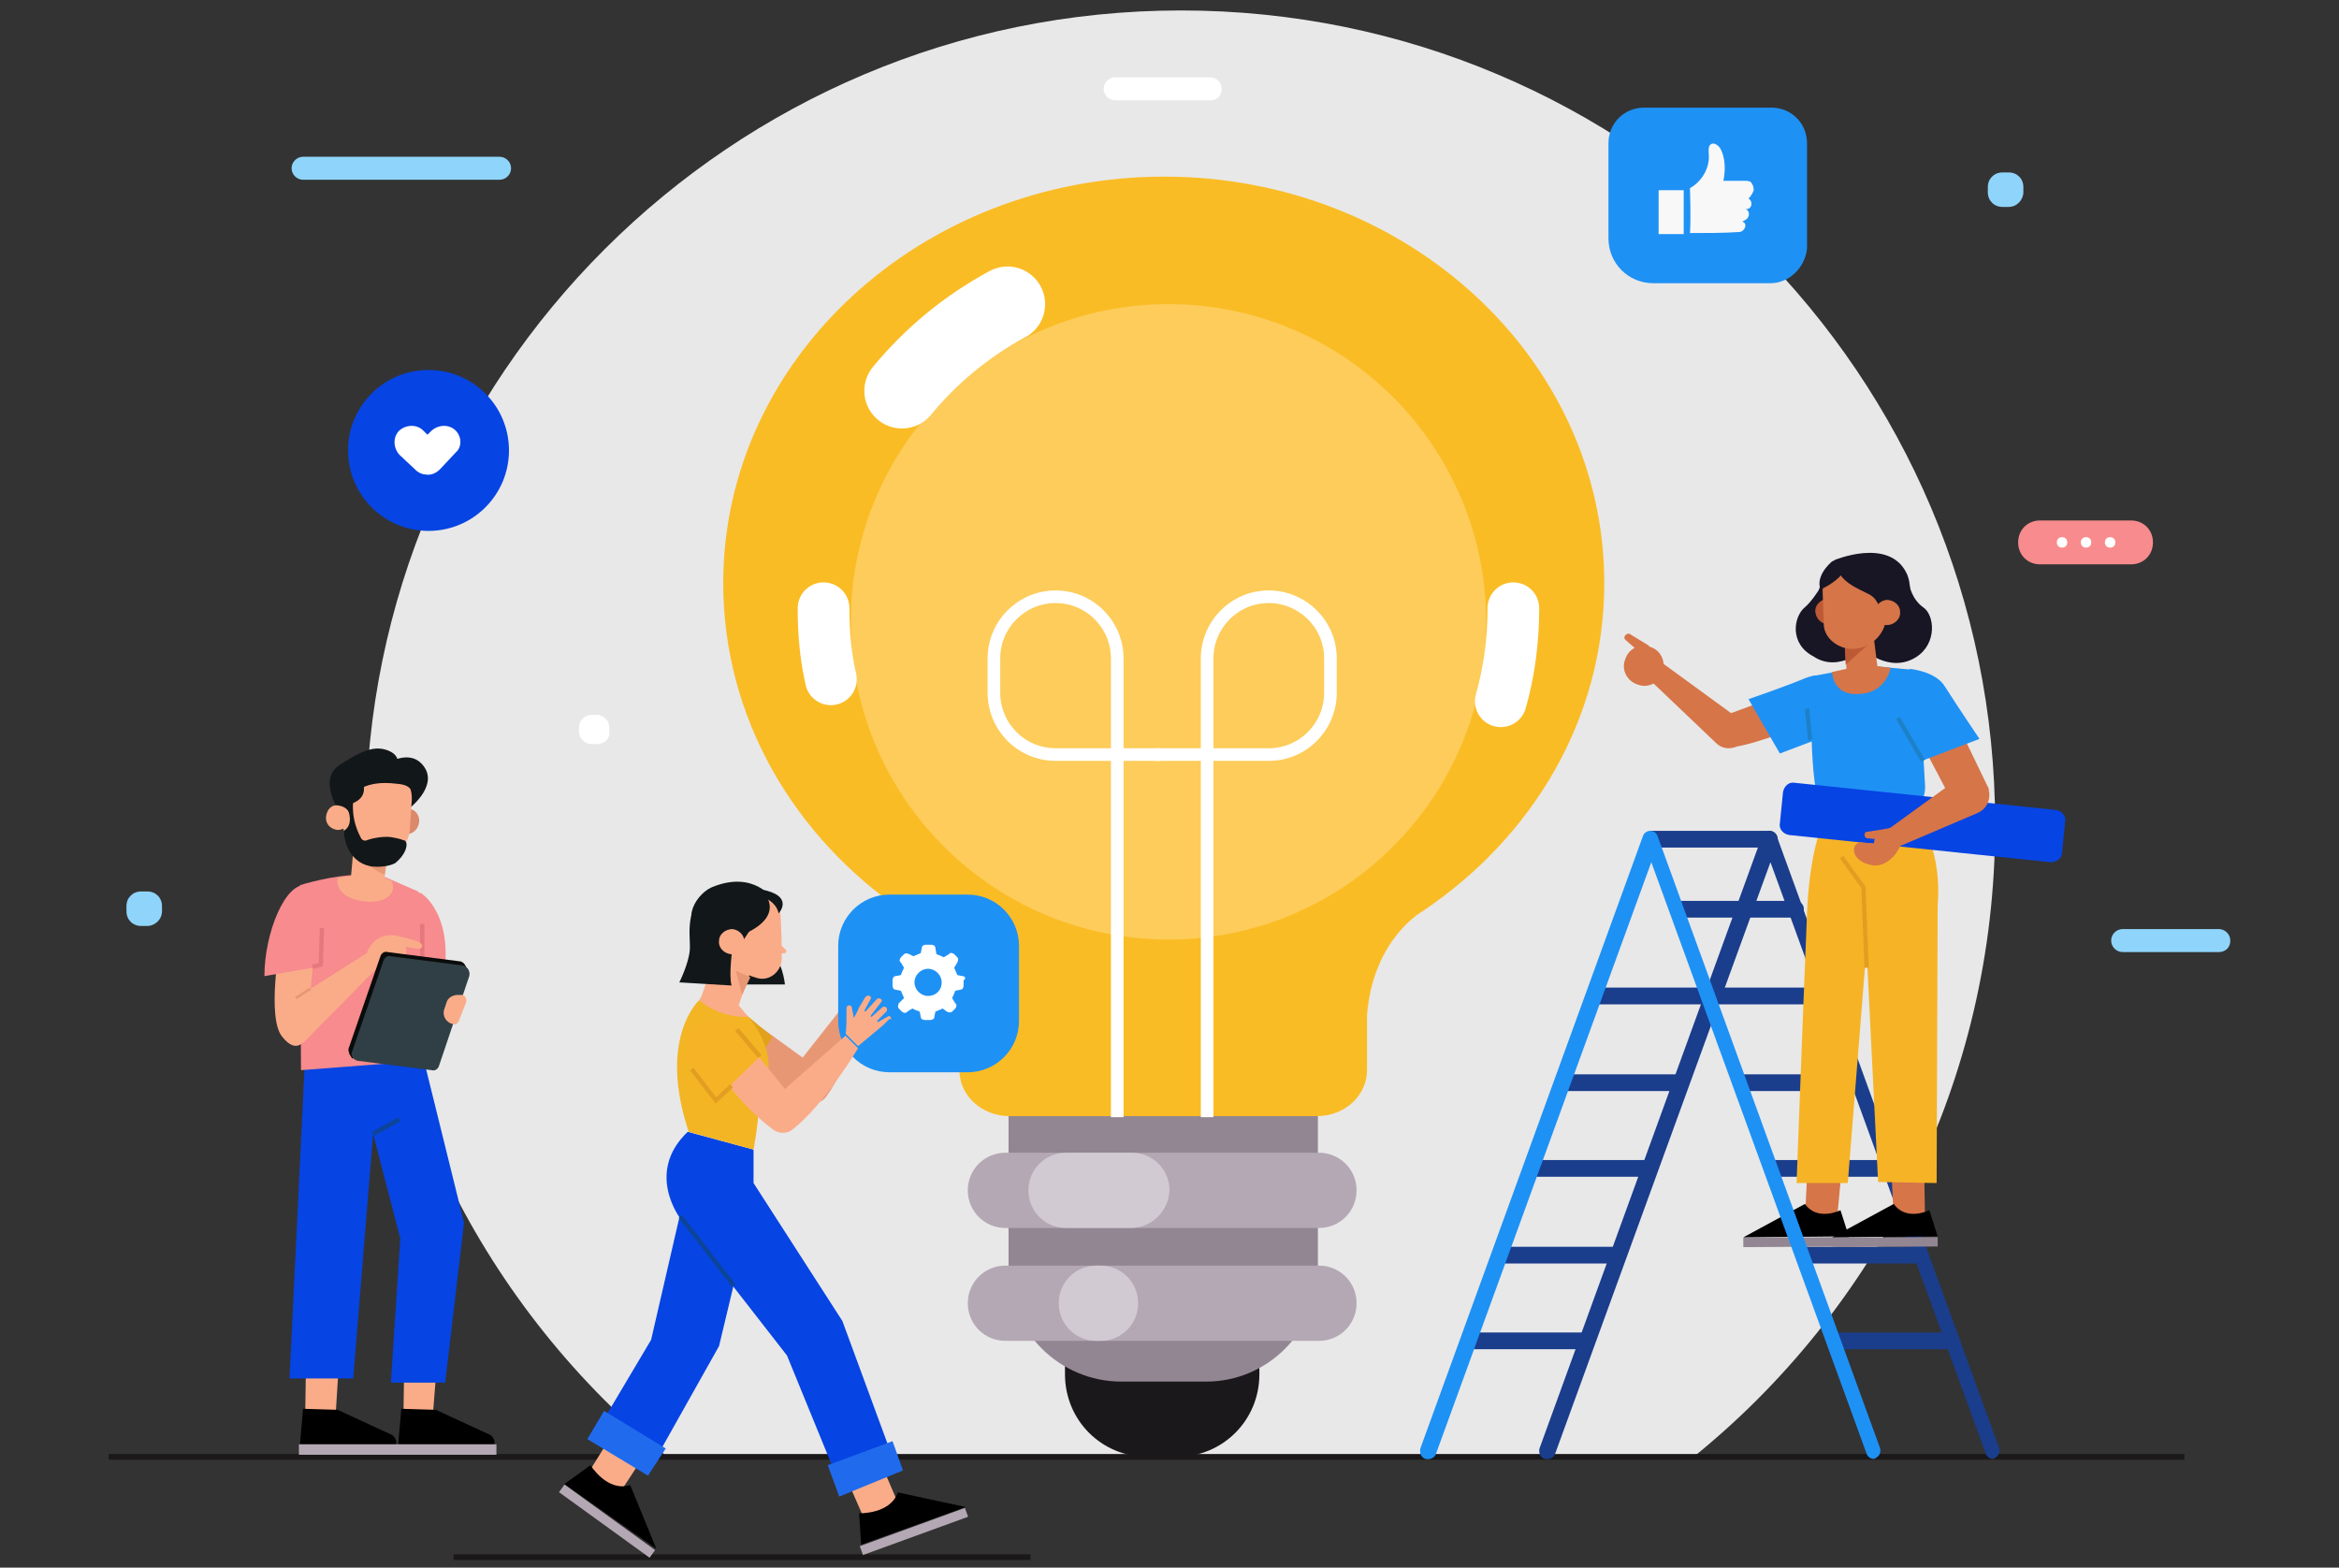 <?xml version="1.0" encoding="utf-8"?>
<!-- Generator: Adobe Illustrator 24.1.1, SVG Export Plug-In . SVG Version: 6.00 Build 0)  -->
<svg version="1.1" id="Layer_1" xmlns="http://www.w3.org/2000/svg" xmlns:xlink="http://www.w3.org/1999/xlink" x="0px" y="0px"
	 viewBox="0 0 223.8 150" style="enable-background:new 0 0 223.8 150;" xml:space="preserve">
<rect x="0" y="0" width="223.8" height="150" fill="#333333" stroke="none"/>
<style type="text/css">
	.st0{fill:#E8E8E8;}
	.st1{fill:#1A181A;}
	.st2{fill:#938693;}
	.st3{fill:#B4A8B4;}
	.st4{fill:#D1CAD2;}
	.st5{fill:#FABC25;}
	.st6{fill:#FDCC5A;}
	.st7{fill:none;stroke:#FFFFFF;stroke-width:1.208;stroke-miterlimit:10;}
	.st8{fill:none;stroke:#FFFFFF;stroke-width:7.198;stroke-linecap:round;stroke-linejoin:round;stroke-miterlimit:10;}
	.st9{fill:none;stroke:#FFFFFF;stroke-width:4.949;stroke-linecap:round;stroke-linejoin:round;stroke-miterlimit:10;}
	.st10{fill:none;stroke:#1A1819;stroke-width:0.543;stroke-miterlimit:10;}
	.st11{fill:#8FD5FB;}
	.st12{fill:#FFFFFF;}
	.st13{fill:#F78B8D;}
	.st14{fill:#0644E3;}
	.st15{fill:#1E91F5;}
	.st16{fill:#F8F8F8;}
	.st17{fill:#1A3D8C;}
	.st18{fill:#D67548;}
	.st19{fill:#F6B326;}
	.st20{fill:none;stroke:#E29E20;stroke-width:0.411;stroke-miterlimit:10;}
	.st21{fill:none;stroke:#1C81C8;stroke-width:0.411;stroke-miterlimit:10;}
	.st22{fill:#181524;}
	.st23{fill:#BE5935;}
	.st24{fill:#FAAC89;}
	.st25{fill:none;stroke:#0C4498;stroke-width:0.411;stroke-miterlimit:10;}
	.st26{fill:#FC998B;}
	.st27{fill:none;stroke:#E5787C;stroke-width:0.411;stroke-miterlimit:10;}
	.st28{fill:none;stroke:#E89774;stroke-width:0.264;stroke-miterlimit:10;}
	.st29{fill:#0A0B0B;}
	.st30{fill:#2F3F45;}
	.st31{fill:#E89774;}
	.st32{fill:#121719;}
	.st33{fill:#DB896A;}
	.st34{fill:#206BED;}
	.st35{fill:#E1A11B;}
	.st36{fill:#F3B524;}
</style>
<g id="OBJECTS">
	<g>
		<g>
			<g>
				<g>
					<g>
						<path class="st0" d="M190.9,78.9C190.9,35.9,156,1,113,1S35,35.9,35,78.9c0,24.5,11.4,46.4,29.1,60.7h97.7
							C179.5,125.4,190.9,103.5,190.9,78.9z"/>
					</g>
				</g>
				<g>
					<g>
						<path class="st1" d="M112.6,139.4h-2.8c-4.4,0-7.9-3.5-7.9-7.9V125h18.6v6.5C120.5,135.9,117,139.4,112.6,139.4z"/>
						<path class="st2" d="M115.4,132.2h-8.1c-5.9,0-10.8-4.8-10.8-10.8v-16.6h29.6v16.6C126.1,127.4,121.3,132.2,115.4,132.2z"/>
						<path class="st3" d="M126.2,117.5h-30c-2,0-3.6-1.6-3.6-3.6l0,0c0-2,1.6-3.6,3.6-3.6h30c2,0,3.6,1.6,3.6,3.6l0,0
							C129.8,115.9,128.2,117.5,126.2,117.5z"/>
						<path class="st4" d="M108.2,117.5H102c-2,0-3.6-1.6-3.6-3.6l0,0c0-2,1.6-3.6,3.6-3.6h6.3c2,0,3.6,1.6,3.6,3.6l0,0
							C111.8,115.9,110.2,117.5,108.2,117.5z"/>
						<path class="st3" d="M126.2,128.3h-30c-2,0-3.6-1.6-3.6-3.6l0,0c0-2,1.6-3.6,3.6-3.6h30c2,0,3.6,1.6,3.6,3.6l0,0
							C129.8,126.7,128.2,128.3,126.2,128.3z"/>
						<path class="st4" d="M105.3,128.3h-0.4c-2,0-3.6-1.6-3.6-3.6l0,0c0-2,1.6-3.6,3.6-3.6h0.4c2,0,3.6,1.6,3.6,3.6l0,0
							C108.9,126.7,107.3,128.3,105.3,128.3z"/>
					</g>
					<g>
						<path class="st5" d="M153.5,55.8c0-21.5-18.9-38.9-42.1-38.9S69.2,34.3,69.2,55.8c0,12.9,6.8,24.3,17.2,31.4l0,0
							c0,0,4.9,2.7,5.4,10v5.2c0,2.5,2.2,4.4,4.8,4.4H126c2.7,0,4.8-2,4.8-4.4v-5.3c0.6-7.3,5.3-9.9,5.3-9.9l0,0
							C146.7,80.1,153.5,68.7,153.5,55.8z"/>
						<ellipse class="st6" cx="111.8" cy="59.5" rx="30.4" ry="30.4"/>
						<g>
							<path class="st7" d="M106.9,106.9V63c0-3.2-2.6-5.9-5.9-5.9l0,0c-3.2,0-5.9,2.6-5.9,5.9v3.3c0,3.2,2.6,5.9,5.9,5.9h10.1"/>
							<path class="st7" d="M115.5,106.9V63c0-3.2,2.6-5.9,5.9-5.9l0,0c3.2,0,5.9,2.6,5.9,5.9v3.3c0,3.2-2.6,5.9-5.9,5.9h-10.9"/>
						</g>
						<g>
							<path class="st8" d="M86.3,37.4c2.8-3.4,6.2-6.2,10.1-8.3"/>
							<path class="st9" d="M79.5,65c-0.5-2.2-0.7-4.4-0.7-6.8"/>
							<path class="st9" d="M144.8,58.2c0,3.1-0.4,6.1-1.2,8.9"/>
						</g>
					</g>
				</g>
				<g>
					<line class="st10" x1="10.4" y1="139.4" x2="209" y2="139.4"/>
					<line class="st10" x1="43.4" y1="149" x2="98.6" y2="149"/>
				</g>
			</g>
			<g>
				<g>
					<path class="st11" d="M212.3,91.1h-9.2c-0.6,0-1.1-0.5-1.1-1.1l0,0c0-0.6,0.5-1.1,1.1-1.1h9.2c0.6,0,1.1,0.5,1.1,1.1l0,0
						C213.4,90.7,212.9,91.1,212.3,91.1z"/>
					<path class="st11" d="M47.8,17.2H29c-0.6,0-1.1-0.5-1.1-1.1l0,0c0-0.6,0.5-1.1,1.1-1.1h18.8c0.6,0,1.1,0.5,1.1,1.1l0,0
						C48.9,16.7,48.4,17.2,47.8,17.2z"/>
					<path class="st11" d="M192.2,19.8h-0.6c-0.8,0-1.4-0.6-1.4-1.4v-0.5c0-0.8,0.6-1.4,1.4-1.4h0.6c0.8,0,1.4,0.6,1.4,1.4v0.5
						C193.6,19.1,193,19.8,192.2,19.8z"/>
					<path class="st11" d="M14.1,88.6h-0.6c-0.8,0-1.4-0.6-1.4-1.4v-0.5c0-0.8,0.6-1.4,1.4-1.4h0.6c0.8,0,1.4,0.6,1.4,1.4v0.5
						C15.5,88,14.8,88.6,14.1,88.6z"/>
					<path class="st12" d="M57.1,71.2h-0.5c-0.7,0-1.2-0.6-1.2-1.2v-0.4c0-0.7,0.6-1.2,1.2-1.2h0.5c0.7,0,1.2,0.6,1.2,1.2V70
						C58.4,70.7,57.8,71.2,57.1,71.2z"/>
					<path class="st12" d="M115.8,9.6h-9.1c-0.6,0-1.1-0.5-1.1-1.1l0,0c0-0.6,0.5-1.1,1.1-1.1h9.1c0.6,0,1.1,0.5,1.1,1.1l0,0
						C116.9,9.2,116.4,9.6,115.8,9.6z"/>
				</g>
				<g>
					<g>
						<g>
							<g>
								<path class="st13" d="M203.9,54h-8.7c-1.2,0-2.1-0.9-2.1-2.1l0,0c0-1.2,0.9-2.1,2.1-2.1h8.7c1.2,0,2.1,0.9,2.1,2.1l0,0
									C206,53.1,205.1,54,203.9,54z"/>
							</g>
							<g>
								<path class="st12" d="M197.8,51.9c0,0.3-0.2,0.5-0.5,0.5s-0.5-0.2-0.5-0.5s0.2-0.5,0.5-0.5S197.8,51.6,197.8,51.9z"/>
								<path class="st12" d="M200.1,51.9c0,0.3-0.2,0.5-0.5,0.5s-0.5-0.2-0.5-0.5s0.2-0.5,0.5-0.5
									C199.9,51.4,200.1,51.6,200.1,51.9z"/>
								<path class="st12" d="M202.4,51.9c0,0.3-0.2,0.5-0.5,0.5s-0.5-0.2-0.5-0.5s0.2-0.5,0.5-0.5S202.4,51.6,202.4,51.9z"/>
							</g>
						</g>
					</g>
					<g>
						<g>
							<circle class="st14" cx="41" cy="43.1" r="7.7"/>
						</g>
						<path class="st12" d="M43.6,41.2c-0.6-0.6-1.6-0.6-2.3,0l-0.4,0.4l-0.4-0.4c-0.6-0.6-1.6-0.6-2.3,0c-0.6,0.6-0.6,1.6,0,2.3
							l1.6,1.5l0,0c0.2,0.2,0.6,0.4,0.9,0.4c0.5,0.1,1-0.1,1.4-0.5l1.5-1.6C44.2,42.8,44.2,41.8,43.6,41.2z"/>
					</g>
					<g>
						<g>
							<g>
								<g>
									<path class="st15" d="M169.4,27.1h-11.2c-2.4,0-4.3-1.9-4.3-4.3v-9.1c0-1.9,1.5-3.4,3.4-3.4h12.2c1.9,0,3.4,1.5,3.4,3.4
										v10.1C172.7,25.6,171.2,27.1,169.4,27.1z"/>
								</g>
							</g>
						</g>
						<g>
							<g>
								<g>
									<path class="st16" d="M161.7,22.3c1.6,0,3.2,0,4.7-0.1c0.5,0,0.9-0.8,0.3-1c0.2-0.1,0.5-0.2,0.6-0.5s0-0.6-0.3-0.7
										c0.6,0.1,0.8-0.7,0.3-1c0.2-0.2,0.4-0.5,0.5-0.8c0-0.3-0.1-0.6-0.3-0.8c-0.2-0.1-0.4-0.1-0.6-0.1c-0.7,0-1.3,0-2,0
										c0.2-1,0.2-2.2-0.3-3.1c-0.2-0.3-0.6-0.6-0.9-0.4c-0.3,0.2-0.2,0.7-0.2,1c0.1,1.3-0.7,2.6-1.8,3.2
										C161.7,18.2,161.8,20.9,161.7,22.3z"/>
								</g>
							</g>
							<rect x="158.7" y="18.2" class="st16" width="2.4" height="4.2"/>
						</g>
					</g>
				</g>
			</g>
		</g>
		<g>
			<g>
				<g>
					<path class="st17" d="M190.7,139.6c-0.3,0-0.6-0.2-0.7-0.5l-20.6-56.6l-20.6,56.6c-0.1,0.4-0.6,0.6-1,0.5s-0.6-0.6-0.5-1
						L168.6,80c0.1-0.3,0.4-0.5,0.7-0.5s0.6,0.2,0.7,0.5l21.3,58.6C191.4,139,191.2,139.4,190.7,139.6
						C190.9,139.6,190.8,139.6,190.7,139.6z"/>
					<path class="st17" d="M171.8,87.8h-11.2c-0.4,0-0.8-0.3-0.8-0.8c0-0.4,0.3-0.8,0.8-0.8h11.2c0.4,0,0.8,0.3,0.8,0.8
						S172.3,87.8,171.8,87.8z"/>
					<path class="st17" d="M174.7,96.1H164c-0.4,0-0.8-0.3-0.8-0.8c0-0.4,0.3-0.8,0.8-0.8h10.7c0.4,0,0.8,0.3,0.8,0.8
						C175.5,95.8,175.2,96.1,174.7,96.1z"/>
					<path class="st17" d="M162.9,96.1h-10.2c-0.4,0-0.7-0.3-0.7-0.8c0-0.4,0.3-0.8,0.7-0.8h10.2c0.4,0,0.7,0.3,0.7,0.8
						C163.6,95.8,163.3,96.1,162.9,96.1z"/>
					<path class="st17" d="M177.6,104.4h-10.7c-0.4,0-0.8-0.3-0.8-0.8c0-0.4,0.3-0.8,0.8-0.8h10.7c0.4,0,0.8,0.3,0.8,0.8
						C178.4,104,178,104.4,177.6,104.4z"/>
					<path class="st17" d="M160.6,104.4h-10.7c-0.4,0-0.8-0.3-0.8-0.8c0-0.4,0.3-0.8,0.8-0.8h10.7c0.4,0,0.8,0.3,0.8,0.8
						C161.4,104,161,104.4,160.6,104.4z"/>
					<path class="st17" d="M180.5,112.6h-10.7c-0.4,0-0.8-0.3-0.8-0.8s0.3-0.8,0.8-0.8h10.7c0.4,0,0.8,0.3,0.8,0.8
						S180.9,112.6,180.5,112.6z"/>
					<path class="st17" d="M157.5,112.6h-10.7c-0.4,0-0.8-0.3-0.8-0.8s0.3-0.8,0.8-0.8h10.7c0.4,0,0.8,0.3,0.8,0.8
						S157.9,112.6,157.5,112.6z"/>
					<path class="st17" d="M183.4,120.9h-10.7c-0.4,0-0.8-0.3-0.8-0.8c0-0.4,0.3-0.8,0.8-0.8h10.7c0.4,0,0.8,0.3,0.8,0.8
						C184.2,120.5,183.8,120.9,183.4,120.9z"/>
					<path class="st17" d="M154.6,120.9h-10.7c-0.4,0-0.8-0.3-0.8-0.8c0-0.4,0.3-0.8,0.8-0.8h10.7c0.4,0,0.8,0.3,0.8,0.8
						C155.3,120.5,155,120.9,154.6,120.9z"/>
					<path class="st17" d="M186.3,129.1h-10.7c-0.4,0-0.8-0.3-0.8-0.8c0-0.4,0.3-0.8,0.8-0.8h10.7c0.4,0,0.8,0.3,0.8,0.8
						C187,128.8,186.7,129.1,186.3,129.1z"/>
					<path class="st17" d="M151.6,129.1h-10.7c-0.4,0-0.8-0.3-0.8-0.8c0-0.4,0.3-0.8,0.8-0.8h10.7c0.4,0,0.8,0.3,0.8,0.8
						C152.4,128.8,152,129.1,151.6,129.1z"/>
					<path class="st17" d="M169.3,81.1h-11.2c-0.4,0-0.8-0.3-0.8-0.8c0-0.4,0.3-0.8,0.8-0.8h11.2c0.4,0,0.8,0.3,0.8,0.8
						C170.1,80.7,169.8,81.1,169.3,81.1z"/>
				</g>
				<g>
					<g>
						<g>
							<g>
								<polygon class="st18" points="172.7,116.6 173,110.6 176.3,111 175.7,117.4 172.5,116.8 								"/>
								<g>
									<path d="M176.1,115.8c0,0-2.2,1.1-3.4-0.6l-5.9,3.2l10.1-0.1L176.1,115.8z"/>
									
										<rect x="166.8" y="118.4" transform="matrix(1 -6.329169e-03 6.329169e-03 1 -0.749 1.09)" class="st2" width="10.1" height="0.9"/>
								</g>
							</g>
							<path class="st19" d="M176.2,76c0,0-2.9,1.7-3.3,11.4s-1,25.8-1,25.8h4.9l2.5-31.4l-0.7-5.8C178.6,76,176.2,76,176.2,76z"/>
						</g>
						<g>
							<g>
								<polygon class="st18" points="181.2,116.6 180.9,110.6 184.1,111 184.2,117.4 181.1,116.8 								"/>
								<g>
									<path d="M184.6,115.8c0,0-2.2,1.1-3.4-0.6l-5.9,3.2l10.1-0.1L184.6,115.8z"/>
									
										<rect x="175.3" y="118.4" transform="matrix(1 -6.329169e-03 6.329169e-03 1 -0.749 1.144)" class="st2" width="10.1" height="0.9"/>
								</g>
							</g>
							<g>
								<path class="st19" d="M182.9,77.2c0,0,3,3.4,2.5,9.4l-0.1,26.6l-5.6-0.1l-1.8-36.2L182.9,77.2z"/>
								<polyline class="st20" points="178.6,92.6 178.3,84.9 176.2,82 								"/>
							</g>
						</g>
					</g>
					<g>
						<g>
							<g>
								<g>
									<path class="st18" d="M157.9,65.1l6.3,6c0.8,0.8,2.2,0.6,2.7-0.4l0.6-1.1l-8.5-6.2L157.9,65.1z"/>
									<g>
										<path class="st18" d="M159.1,64.3c-0.3,1-1.4,1.6-2.4,1.2c-1-0.3-1.6-1.4-1.2-2.4c0.3-1,1.4-1.6,2.4-1.2
											C158.9,62.2,159.4,63.3,159.1,64.3z"/>
										<path class="st18" d="M157.8,61.8l-1.8-1.1c-0.1-0.1-0.3-0.1-0.5,0.1l0,0c-0.1,0.1-0.1,0.3,0,0.4l1.7,1.5L157.8,61.8z"/>
									</g>
								</g>
								<path class="st18" d="M165.2,68.4l8.1-3l-0.4,3.8c0,0-4.4,1.9-7.1,2.3C163,72,165.2,68.4,165.2,68.4z"/>
							</g>
							<path class="st15" d="M175.4,65.3c0,0-0.7-1.2-2.7-0.4c-1.9,0.8-5.4,2-5.4,2l3,5.2l5.8-2.2L175.4,65.3z"/>
						</g>
						<g>
							<path class="st15" d="M183.1,64.1l-4.3-0.4l-5.4,1c0,0-0.4,7.7,0.5,11.7c0.2,0.7,0.8,1.2,1.5,1.1l7.7,0.1
								c0,0,1.1-0.8,1.1-2.3l-0.6-10.5C183.7,64.4,183.4,64.1,183.1,64.1z"/>
							<line class="st21" x1="173.2" y1="70.8" x2="172.9" y2="67.8"/>
						</g>
						<g>
							<path class="st14" d="M196.2,82.5l-25-2.6c-0.6-0.1-1-0.6-0.9-1.1l0.3-3c0.1-0.6,0.6-1,1.1-0.9l25,2.6c0.6,0.1,1,0.6,0.9,1.1
								l-0.3,3C197.3,82.1,196.8,82.5,196.2,82.5z"/>
							<g>
								<g>
									<path class="st18" d="M189.3,77.4c0-0.1,1-1.9,1-1.9l-2.8-5.8c-0.4-1.2-2.8-5.2-3.8-4.5c-0.7,0.5-0.3,5,0.1,5.8l3,5.7
										L189.3,77.4z"/>
									<g>
										<path class="st15" d="M182.7,64c0,0,2.5,0.2,3.4,1.7c1.2,1.9,3.3,5,3.3,5l-6.3,2.4L182.7,64z"/>
										<line class="st21" x1="184" y1="72.8" x2="181.6" y2="68.7"/>
									</g>
								</g>
								<g>
									<g>
										<path class="st18" d="M187.5,74.4l-6.9,5l1.1,1.6l7.5-3.2c1.2-0.5,1.5-2,0.7-2.9l0,0C189.3,74.2,188.3,74,187.5,74.4z"/>
									</g>
									<g>
										<path class="st18" d="M181.9,80.8c0,0-0.9,2.2-2.7,2c-2-0.3-2.2-1.9-1.3-2.2l1.4,0.1c0,0,0-0.9,0.9-1.3
											c0.2-0.1,0.4-0.1,0.7-0.2L181.9,80.8z"/>
										<path class="st18" d="M180.5,79.3l-1.9,0.3c-0.1,0-0.2,0.1-0.2,0.3l0,0c0,0.1,0.1,0.3,0.2,0.3l1.8,0.2L180.5,79.3z"/>
									</g>
								</g>
							</g>
						</g>
					</g>
					<g>
						<path class="st22" d="M172.7,58.1c0.6-0.5,1.3-1.6,1.3-1.6l0.6-1.5l1.8,0.5l-0.9,1.8l-0.5,0.3l3.7,4.3c0,0-2.7,2.6-5.2,0.9
							C171.2,61.6,171.6,59,172.7,58.1z"/>
						<path class="st22" d="M182.7,56c0,0,0.2,1.3,1.3,2.1c1.1,0.7,1.4,3.5-0.7,4.8c-2.6,1.6-5.2-0.9-5.2-0.9L182.7,56z"/>
						<path class="st22" d="M175.5,53.6c0,0,5.2-2.2,6.9,1.2c1,2-0.2,5.5-2.7,6.5c-2.4,1-1.7-6.9-1.7-6.9L175.5,53.6z"/>
						<path class="st23" d="M176.1,58.4c0.1,0.6-0.4,1.2-1.1,1.3c-0.6,0.1-1.2-0.4-1.3-1.1c-0.1-0.6,0.4-1.2,1.1-1.3
							C175.5,57.3,176.1,57.8,176.1,58.4z"/>
						<path class="st18" d="M176.5,61.7l0.2,2.6c0.1,0.9,0.7,1.3,1.5,1.3l0,0c0.8-0.1,1.4-0.5,1.5-1.3l-0.5-4L176.5,61.7z"/>
						<polygon class="st23" points="176.6,63.6 179.6,60.9 176.5,61.5 						"/>
						<path class="st18" d="M177.3,62.1L177.3,62.1c-1.5,0-2.8-1.1-2.8-2.4l-0.1-2.9c-0.1-1.6,1.1-2.9,2.6-3l0,0
							c1.6-0.1,3.3,1,3.4,2.6l0.1,2.4C180.5,60.6,179.1,62,177.3,62.1z"/>
						<path class="st22" d="M179.9,58.5c0,0-0.1-1.1-1-1.6s-3.3-1.3-3.1-3.1c0,0,3.7-1.1,5.1,1.4C182.4,57.6,179.9,58.5,179.9,58.5z
							"/>
						<g>
							<path class="st18" d="M181.8,58.5c0.1,0.6-0.4,1.2-1.1,1.3c-0.6,0.1-1.2-0.4-1.3-1.1c-0.1-0.6,0.4-1.2,1.1-1.3
								C181.2,57.4,181.8,57.9,181.8,58.5z"/>
						</g>
						<path class="st22" d="M176.9,53.8c0,0-0.3,1.5-2.7,2.6c0,0-0.6-1.1,1-2.6c0.1-0.1,0.3-0.2,0.5-0.2h1.8L176.9,53.8z"/>
						<path class="st18" d="M180.9,63.9l-2.4-0.3l-3.2,0.7c0,0,0,2.3,2.6,2.1C180.5,66.3,180.9,63.9,180.9,63.9z"/>
					</g>
				</g>
				<path class="st15" d="M179.3,139.6c-0.3,0-0.6-0.2-0.7-0.5L158,82.5l-20.6,56.6c-0.1,0.4-0.6,0.6-1,0.5s-0.6-0.6-0.5-1L157.2,80
					c0.1-0.3,0.4-0.5,0.7-0.5s0.6,0.2,0.7,0.5l21.3,58.6C180,139,179.8,139.4,179.3,139.6C179.5,139.6,179.4,139.6,179.3,139.6z"/>
			</g>
			<g>
				<g>
					<g>
						<polygon class="st24" points="41.9,129.3 41.4,135.6 38.6,135.5 38.7,129.1 						"/>
						<g>
							<g>
								<path d="M41.7,134.9l5.2,2.4c0.3,0.2,0.5,0.6,0.4,0.9l0,0h-9.2l0.3-3.4L41.7,134.9z"/>
								<rect x="38" y="138.2" class="st3" width="9.5" height="1"/>
							</g>
						</g>
					</g>
					<g>
						<polygon class="st24" points="32.5,129.3 32.1,135.6 29.2,135.5 29.3,129.1 						"/>
						<g>
							<g>
								<path d="M32.3,134.9l5.2,2.4c0.3,0.2,0.5,0.6,0.4,0.9l0,0h-9.2l0.3-3.4L32.3,134.9z"/>
								<rect x="28.6" y="138.2" class="st3" width="9.5" height="1"/>
							</g>
						</g>
					</g>
					<g>
						<polygon class="st14" points="40.2,100 29.2,100.9 27.7,131.9 33.8,131.9 35.7,108.5 38.3,118.5 37.4,132.3 42.6,132.3 
							44.4,117 						"/>
						<line class="st25" x1="38.2" y1="107.1" x2="35.7" y2="108.5"/>
					</g>
				</g>
				<g>
					<g>
						<polygon class="st26" points="40.1,90.6 40,93.6 41.7,93.6 41.6,90.4 						"/>
						<path class="st13" d="M40.2,85.4c0,0,2.8,1.6,2.4,6.9L40,91.7L40.2,85.4z"/>
					</g>
					<g>
						<path class="st13" d="M34.6,83.7c-2.8,0-5.9,1-5.9,1l0.1,17.7l11.7-0.9L40.4,86c0-0.3-0.2-0.5-0.4-0.7l-3.2-1.4
							C36.8,83.9,35.2,83.7,34.6,83.7z"/>
						<line class="st27" x1="40.4" y1="91.8" x2="40.4" y2="88.4"/>
					</g>
					<g>
						<g>
							<path class="st24" d="M30.1,90.6l-0.8,8.7c0,0-0.8,1.8-2.3-0.1c-1.5-1.8-0.2-9-0.2-9L30.1,90.6z"/>
							<g>
								<path class="st13" d="M30.5,92.5c0,0,1-7.4-1.1-7.8s-4.1,4.6-4.1,8.7L30.5,92.5z"/>
								<polyline class="st27" points="29.9,92.5 30.7,92.3 30.8,88.8 								"/>
							</g>
						</g>
						<g>
							<g>
								<path class="st24" d="M35.1,91.2c0,0,0.4-1.5,2-1.7c1.5-0.2,2,1.1,1.7,1.9s-1.3,2.1-2.8,1.4C34.4,92.1,35.1,91.2,35.1,91.2z
									"/>
								<path class="st24" d="M37.6,89.5c0,0,1.5,0.2,2.6,0.7c0.1,0.1,0.2,0.2,0.2,0.3l0,0c0,0.2-0.2,0.3-0.4,0.3l-2.1-0.4
									L37.6,89.5z"/>
							</g>
							<g>
								<polygon class="st24" points="29,99.8 35.9,92.8 35.1,91.2 28.3,95.5 								"/>
								<line class="st28" x1="29.7" y1="94.6" x2="28.3" y2="95.5"/>
							</g>
						</g>
					</g>
					<g>
						<g>
							<path class="st29" d="M44.6,92.9l-2.9,8.7c-0.1,0.3-0.4,0.5-0.7,0.4l-7.1-0.9c-0.4-0.1-0.7-0.5-0.5-0.9l3-8.7
								c0.1-0.3,0.4-0.5,0.7-0.4l7,0.9C44.4,92.1,44.7,92.5,44.6,92.9z"/>
							<polygon class="st29" points="44.4,92.3 44.8,92.8 33.7,101.3 33.4,100.8 							"/>
							<path class="st30" d="M44.9,93.4L42,102c-0.1,0.3-0.4,0.5-0.7,0.4l-7.1-0.9c-0.4-0.1-0.7-0.5-0.5-0.9l3-8.7
								c0.1-0.3,0.4-0.5,0.7-0.4l7,0.9C44.8,92.6,45,93,44.9,93.4z"/>
						</g>
						<path class="st24" d="M44.6,95.9l-0.7,1.8c-0.1,0.2-0.3,0.4-0.5,0.3l0,0c-0.7-0.1-1.1-0.8-0.9-1.4l0.2-0.6
							c0.1-0.5,0.6-0.8,1.1-0.8h0.4C44.5,95.2,44.7,95.6,44.6,95.9z"/>
					</g>
				</g>
				<g>
					<path class="st24" d="M37.2,81.1l-0.4,2.8c-0.1,1-0.8,1.5-1.7,1.3l0,0c-0.8-0.1-1.7-0.6-1.5-1.5l0.4-4.5L37.2,81.1z"/>
					<path class="st31" d="M36.8,83.7c0,0-3.2-1.2-2.9-4c0.1-0.9,3.3,1.3,3.3,1.3L36.8,83.7z"/>
					<path class="st24" d="M37.5,84.3l-1.4-0.6l-2.4,0.1L32.3,84c0,0-0.5,2.1,3.1,2.3C38.3,86.2,37.5,84.3,37.5,84.3z"/>
					<g>
						<path class="st32" d="M39.1,77.4c0,0,2.8-2.1,1.5-4S37,73.1,37,73.1L39.1,77.4z"/>
						<path class="st32" d="M36.8,72.6c0,0-7.8-1.1-4.4,5l0.9-2.5L36.8,72.6z"/>
						<path class="st32" d="M39.2,74.3c0,0,1.3,1.1-0.3,3.5l-0.4-3.1L39.2,74.3z"/>
						<path class="st33" d="M37.8,78.5c-0.1,0.7,0.4,1.3,1,1.3c0.6,0.1,1.2-0.4,1.3-1.1s-0.4-1.3-1-1.3
							C38.4,77.4,37.8,77.8,37.8,78.5z"/>
						<path class="st24" d="M36,82.1L36,82.1c1.6,0.1,3.1-1.2,3.2-2.6l0.2-2.9c0.1-1.7-1.1-3.3-2.7-3.5l0,0c-1.7-0.2-3.6,1-3.8,2.8
							l-0.1,2.3C32.6,80.2,34,81.8,36,82.1z"/>
						<path class="st32" d="M39.4,75.9c0,0,0.1-0.8-1.4-0.9c-1.5-0.2-3.4-0.1-4.5,1.3v2.1L32.2,77l0.7-3.1l4-1.3l2.4,1.7L39.4,75.9z
							"/>
						<g>
							<path class="st24" d="M31.2,78.1c-0.1,0.7,0.4,1.2,1,1.3c0.6,0.1,1.2-0.4,1.3-1c0.1-0.7-0.4-1.2-1-1.3
								C31.8,76.9,31.3,77.4,31.2,78.1z"/>
						</g>
						<path class="st32" d="M38,73.2c0,0,0.4-0.9-0.9-1.4c-1.1-0.4-2.2-0.2-4.6,1.4H38z"/>
						<path class="st32" d="M38.9,80.8c0-0.2-0.1-0.4-0.3-0.4c-0.2-0.1-0.6-0.2-1.2-0.3c-0.7-0.1-1.8,0.1-2.3,0.3
							c-0.2,0.1-0.5,0-0.6-0.3c-0.4-0.7-1.1-2.5-0.5-4.5l-0.8,0.6l0.1,1.3c0,0,0.6,1.4-0.4,2c0,0,0,2.9,2.6,3.4
							c0.8,0.1,1.7,0,2.3-0.3C38.3,82.2,38.9,81.5,38.9,80.8z"/>
						<path class="st32" d="M33.6,76.9c0,0,1.7-0.4,1.1-2.1c-0.7-1.7-1.5,0.5-1.5,0.5L33.6,76.9z"/>
					</g>
				</g>
			</g>
			<g>
				<g>
					<g>
						<g>
							<polygon class="st24" points="56.5,140.6 59.3,136.1 62.6,137.8 59.2,143 56.6,141.8 							"/>
							<g>
								<g>
									<path d="M56.5,140.2c0,0,1.6,2.6,3.8,1.9l2.5,6.1L54,142L56.5,140.2z"/>
									
										<rect x="57.7" y="140.2" transform="matrix(0.586 -0.81 0.81 0.586 -93.888 107.361)" class="st3" width="0.9" height="10.7"/>
								</g>
							</g>
						</g>
						<g>
							<polygon class="st14" points="65.6,113.9 62.3,128.2 56.6,137.8 62,140.9 68.8,128.8 71,119.6 							"/>
							<polygon class="st34" points="62,141.2 56.2,137.7 57.8,135 63.7,138.6 							"/>
						</g>
					</g>
					<g>
						<g>
							<polygon class="st24" points="82.5,144.9 80.4,140.1 83.6,138.4 86,144 83.5,145.6 							"/>
							<g>
								<g>
									<path d="M82.2,144.8c0,0,3,0.1,3.7-2l6.5,1.4l-10,3.6L82.2,144.8z"/>
									
										<rect x="82.1" y="146" transform="matrix(0.94 -0.342 0.342 0.94 -44.842 38.785)" class="st3" width="10.7" height="0.9"/>
								</g>
							</g>
						</g>
						<g>
							<g>
								<path class="st14" d="M72.1,110v3.2l8.5,13.2l5.3,14.4l-5.2,2.1l-5.4-13.2l-10.2-13.1c0,0-3.4-4.4,0.7-8.3L72.1,110z"/>
								<line class="st25" x1="70.2" y1="123" x2="65.1" y2="116.4"/>
							</g>
							<polygon class="st34" points="86.4,140.7 80.3,143.2 79.2,140.2 85.4,137.9 							"/>
						</g>
					</g>
				</g>
				<g>
					<g>
						<g>
							<path class="st31" d="M72.8,98.3l4,2.9l4.8-6.1l1.5,0.8c0,0-1.8,6-4.1,9.1c-0.4,0.5-1.1,0.7-1.8,0.5
								c-1.3-0.5-3.7-1.7-6.6-4.2L72.8,98.3z"/>
							<path class="st35" d="M73.9,99.2l-3,5l-2.9-2.3c-1.2-0.9-1.5-2.6-0.7-3.9l0,0c0.9-1.4,2.9-1.9,4.2-0.8L73.9,99.2z"/>
						</g>
					</g>
					<path class="st36" d="M71.6,97.3l-4.7-1.6c0,0-4,3.6-1,12.6l6.2,1.7c0,0,0.5-2.5,0.6-5.4C75.1,101.2,71.6,97.3,71.6,97.3z"/>
					<g>
						<g>
							<path class="st15" d="M92.6,102.6h-7.5c-2.7,0-4.9-2.2-4.9-4.9v-7.2c0-2.7,2.2-4.9,4.9-4.9h7.5c2.7,0,4.9,2.2,4.9,4.9v7.2
								C97.5,100.4,95.3,102.6,92.6,102.6z"/>
							<path class="st12" d="M92.1,93.4l-0.5-0.1c-0.1-0.2-0.2-0.5-0.3-0.7l0.3-0.5c0.1-0.2,0.1-0.4,0-0.5l-0.3-0.3
								c-0.1-0.1-0.4-0.2-0.5,0l-0.5,0.3c-0.2-0.1-0.4-0.2-0.7-0.3l-0.1-0.6c0-0.2-0.2-0.3-0.4-0.3h-0.5c-0.2,0-0.4,0.1-0.4,0.3
								l-0.1,0.5c-0.2,0.1-0.5,0.2-0.7,0.3L87,91.3c-0.2-0.1-0.4-0.1-0.5,0l-0.3,0.3c-0.1,0.1-0.2,0.4,0,0.5l0.3,0.5
								c-0.1,0.2-0.2,0.4-0.3,0.7l-0.5,0.1c-0.2,0-0.3,0.2-0.3,0.4v0.5c0,0.2,0.1,0.4,0.3,0.4l0.5,0.1c0.1,0.2,0.2,0.5,0.3,0.7
								L86,96c-0.1,0.2-0.1,0.4,0,0.5l0.3,0.3c0.1,0.1,0.4,0.2,0.5,0l0.5-0.3c0.2,0.1,0.4,0.2,0.7,0.3l0.1,0.5
								c0,0.2,0.2,0.3,0.4,0.3H89c0.2,0,0.4-0.1,0.4-0.3l0.1-0.5c0.2-0.1,0.5-0.2,0.7-0.3l0.4,0.3c0.2,0.1,0.4,0.1,0.5,0l0.3-0.3
								c0.1-0.1,0.2-0.4,0-0.5l-0.3-0.5c0.1-0.2,0.2-0.4,0.3-0.7l0.5-0.1c0.2,0,0.3-0.2,0.3-0.4v-0.5C92.5,93.6,92.3,93.4,92.1,93.4
								z M88.8,95.3c-0.7,0-1.3-0.6-1.3-1.3s0.6-1.3,1.3-1.3c0.7,0,1.3,0.6,1.3,1.3l0,0C90.1,94.8,89.5,95.3,88.8,95.3z"/>
						</g>
						<g>
							<g>
								<g>
									<path class="st24" d="M71.7,100l3.4,4.2l5.8-5.1l1.2,1.2c0,0-3.2,5.4-6.3,7.8c-0.5,0.4-1.3,0.4-1.8,0
										c-1.1-0.8-3.1-2.5-5.4-5.7L71.7,100z"/>
									<path class="st24" d="M85.2,97.3c-0.1-0.1-0.2-0.1-0.3,0L84,97.8c0,0,0,0-0.1-0.1l0.9-0.9c0.1-0.1,0.1-0.3,0-0.4
										s-0.3-0.1-0.4,0l-1,0.9c0,0-0.1,0-0.1-0.1l1-1.3c0.1-0.1,0.1-0.2,0-0.3c-0.1-0.1-0.3-0.1-0.4,0l-1.1,1.2l0,0l-0.1-0.1
										l0.6-1.1c0.1-0.1,0-0.3-0.1-0.3c-0.1-0.1-0.3,0-0.4,0.1l-0.6,1c0,0-0.2,0.5-0.5,1l-0.2-1c0-0.1-0.1-0.2-0.2-0.2
										c-0.2,0-0.3,0.1-0.3,0.2c0,0.6,0,2.4-0.1,2.5l1.2,1.2l2.4-2l0.6-0.6C85.3,97.6,85.3,97.4,85.2,97.3z"/>
								</g>
								<path class="st19" d="M72.7,101.1l-4.2,4.1l-2.3-2.9c-0.9-1.2-0.8-2.9,0.3-3.9l0,0c1.3-1.2,3.2-1,4.3,0.4L72.7,101.1z"/>
								<polyline class="st20" points="70,103.9 68.5,105.3 66.2,102.3 								"/>
								<line class="st20" x1="72.7" y1="101.1" x2="70.5" y2="98.5"/>
							</g>
						</g>
					</g>
				</g>
				<g>
					<path class="st32" d="M71,91.3l2.3-0.6c1.6,0.9,1.8,3.5,1.8,3.5h-4L71,91.3z"/>
					<polygon class="st24" points="71.8,93 70.5,96.7 67.1,95.4 69,89.8 					"/>
					<path class="st31" d="M71,95.2c0-0.1-0.6-2.3-0.6-2.3l1.4,0.6L71,95.2z"/>
					<g>
						<path class="st24" d="M72.8,85.3c0,0,1.8,0.3,1.9,2.5c0,0,0.1,1.6,0.1,3.9c0,1.2-1.1,2.2-2.3,1.9c-0.7-0.2-1.5-0.5-2.3-1l-1-1
							c-2.4-2.7-0.2-6.9,3.3-6.4C72.6,85.3,72.7,85.3,72.8,85.3z"/>
						<path class="st24" d="M74.4,90.1l0.8,0.8c0.1,0.1,0,0.3-0.1,0.3l-0.8,0.1L74.4,90.1z"/>
					</g>
					<path class="st32" d="M70.4,89.3c0,0-1-5.4,3.6-3.2c0,0-1.8-2.9-5.9-1.2c-0.9,0.4-1.7,1.4-1.9,2.3c-0.3,1.5,0.6,2.8,1.9,5.1
						l1.6-1.8C69.8,90.2,70.4,89.3,70.4,89.3z"/>
					<path class="st32" d="M68.9,87.7l0.9,2.2c6-1.9,3.2-4.6,3.2-4.6S68.3,83.9,68.9,87.7z"/>
					<polygon class="st32" points="71.9,88.8 71.1,90 70,88.6 					"/>
					<path class="st32" d="M72.2,85.6c0,0,2,0.3,2.3,1.8c0,0,1.6-1.7-1.7-2.3C70.9,84.6,72.2,85.6,72.2,85.6z"/>
					<path class="st32" d="M70.1,90.6c0,0-0.4,2.7-0.1,3.7L65,94c0,0,0.9-1.8,1-3.1c0.1-1.1-0.5-3.5,1.2-5.2l0.8,3.2L70.1,90.6z"/>
					<g>
						<path class="st24" d="M68.8,90c-0.1,0.6,0.4,1.2,1.1,1.3c0.6,0.1,1.2-0.4,1.3-1.1c0.1-0.6-0.4-1.2-1.1-1.3
							C69.4,88.9,68.8,89.4,68.8,90z"/>
					</g>
					<path class="st24" d="M66.9,95.7c0,0,1.8,1.7,4.7,1.6l-2-2.4l-2-0.4L66.9,95.7z"/>
				</g>
			</g>
		</g>
	</g>
</g>
</svg>
